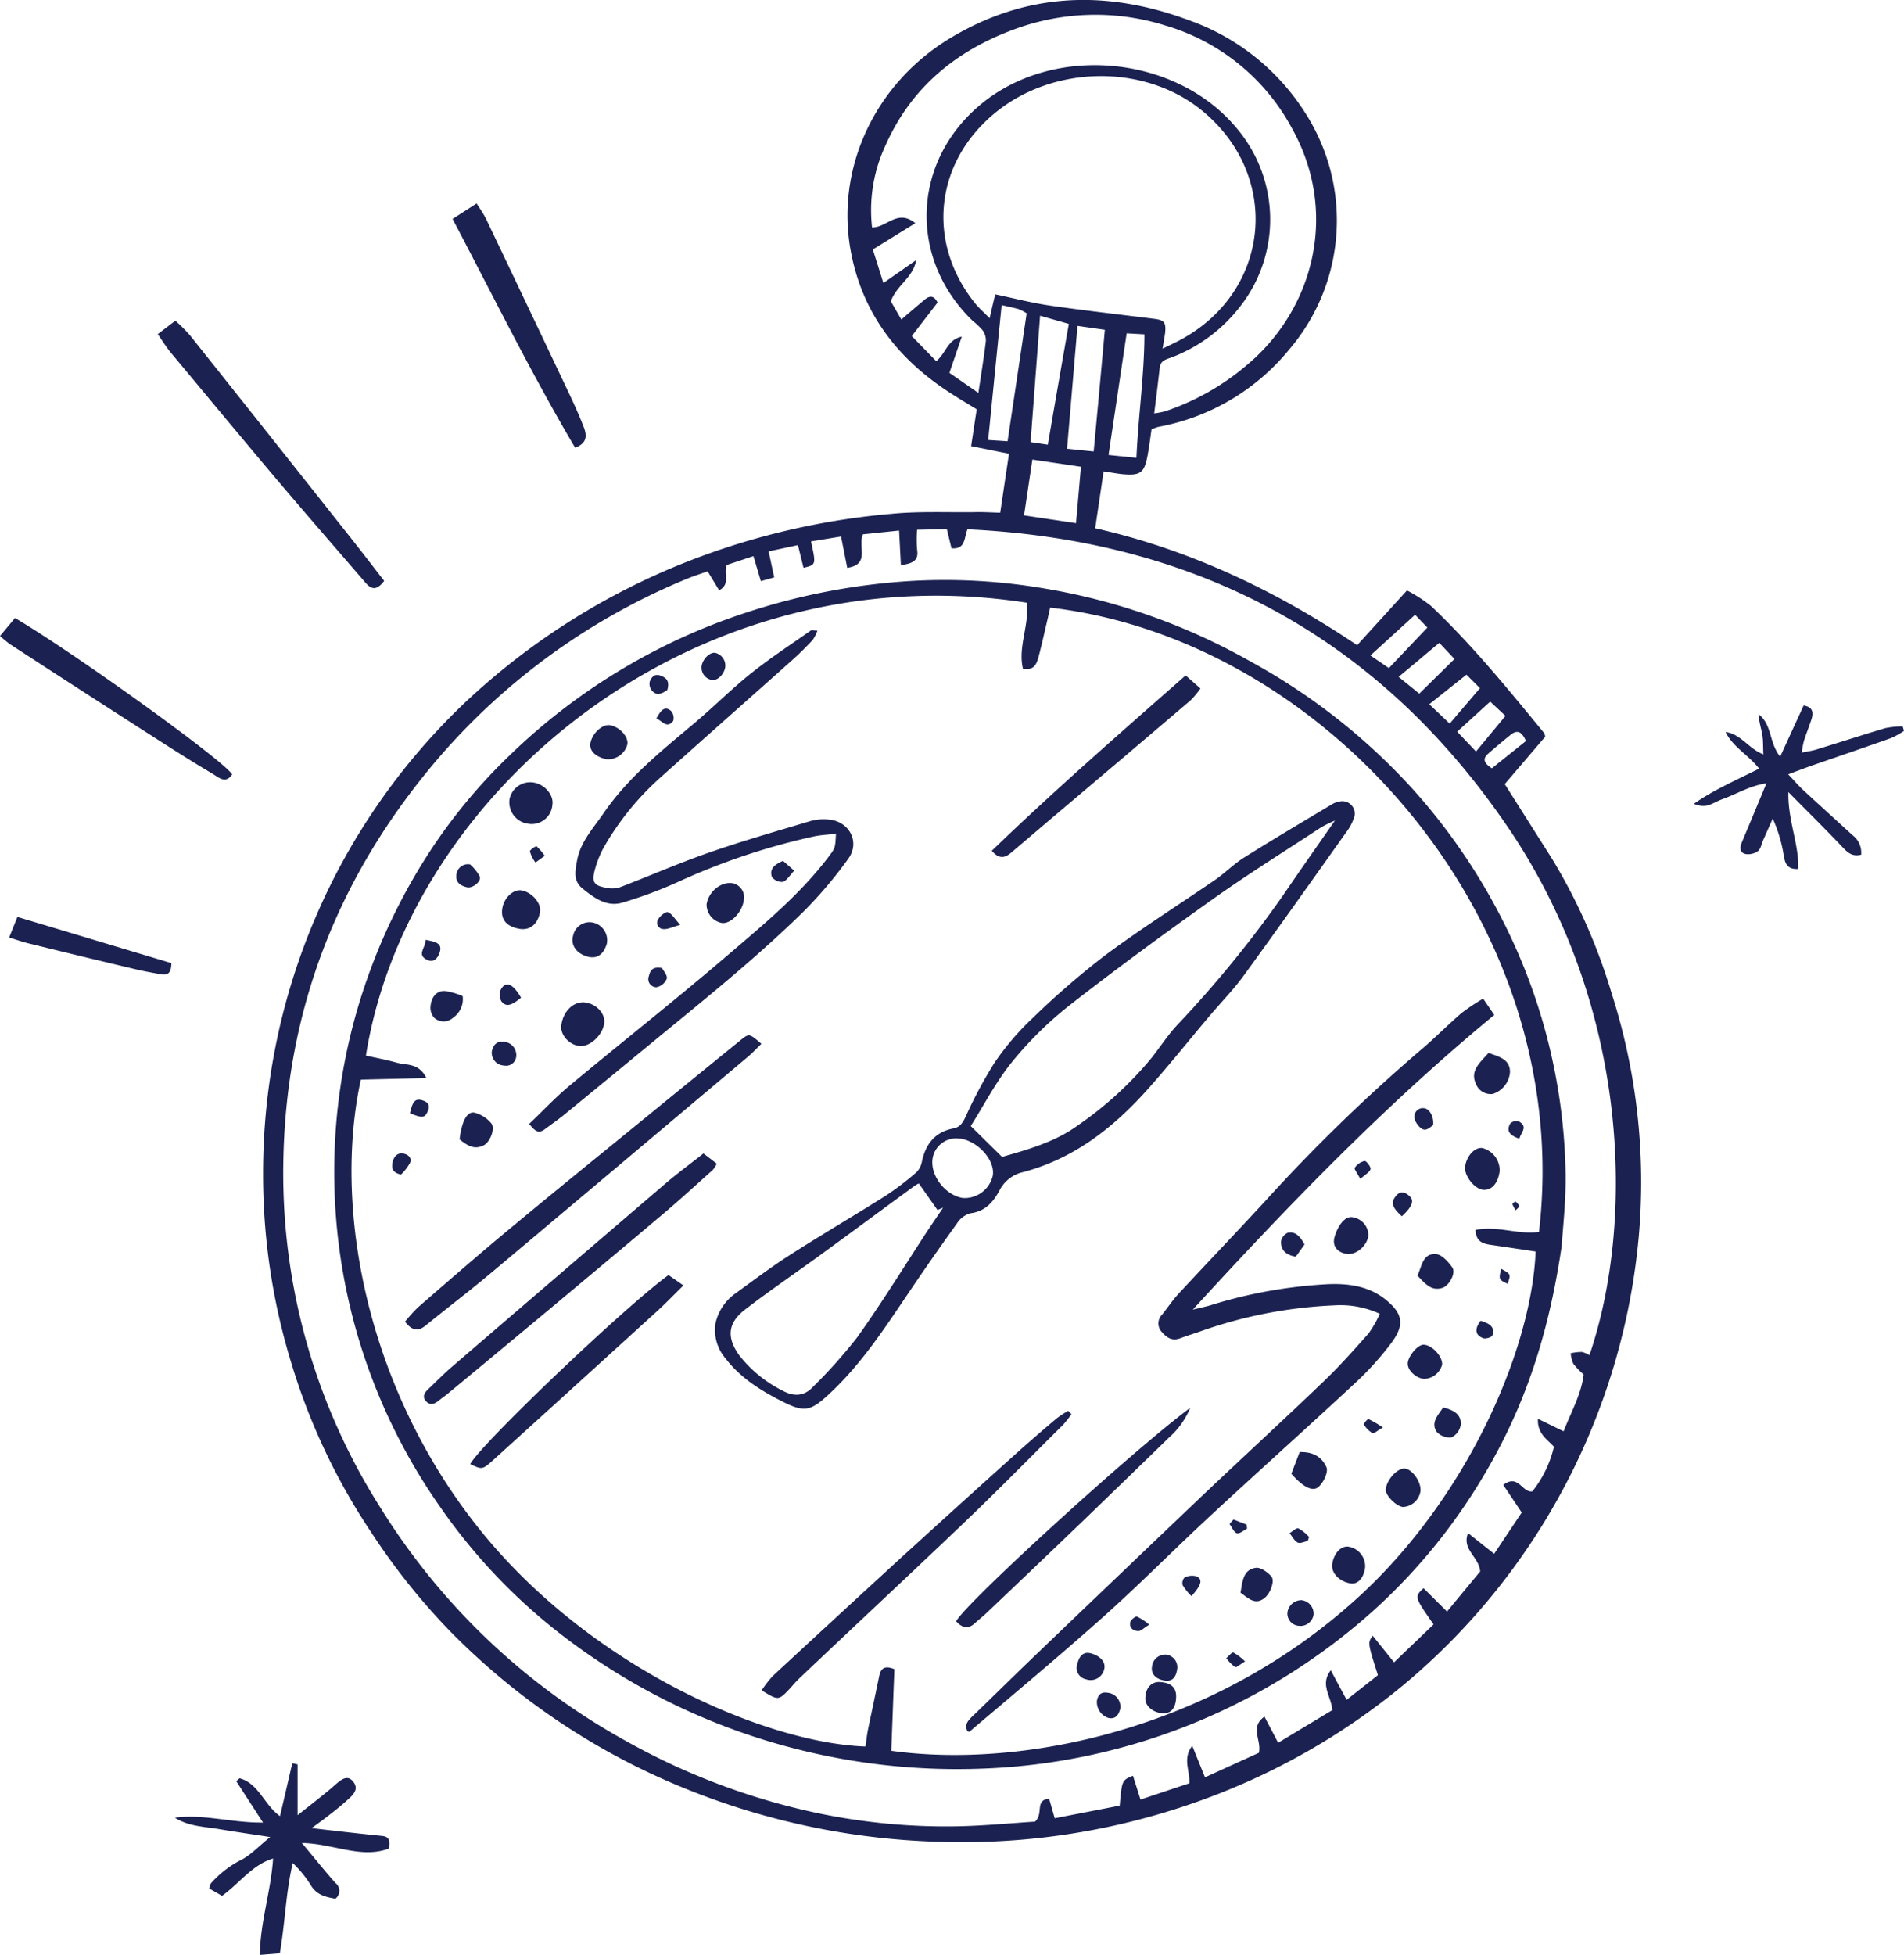<?xml version="1.0" encoding="UTF-8"?> <svg xmlns="http://www.w3.org/2000/svg" viewBox="0 0 341.03 350.06"><defs><style>.cls-1{fill:#1b2251}</style></defs><g id="Ebene_2" data-name="Ebene 2"><g id="Hintergrund_Ebene_58_Ebene_59_Ebene_60_Kurven_1_Bild" data-name="Hintergrund + Ebene 58 + Ebene 59 + Ebene 60 + Kurven 1 Bild"><path class="cls-1" d="M179.15 91.8l1.57-10.56-6.78-1.36 1-6.6c-1.94-1.19-3.64-2.18-5.28-3.28-9.07-6-15.22-14.07-17.26-24.93-2.82-15 4.38-30.1 17.68-38.17 13.72-8.32 28.17-8.78 43-3.23a40.65 40.65 0 0 1 20.77 16.65 35.55 35.55 0 0 1-2.94 42.26 39.47 39.47 0 0 1-23.38 13.84c-.3.06-.59.19-1.27.42-.22 1.47-.41 3.1-.72 4.72-.58 3.11-1.28 3.63-4.49 3.34-1-.1-2-.3-3.38-.5l-1.51 10.18c16.85 3.82 32.3 11.1 46.92 20.94l8.93-9.81a27.18 27.18 0 0 1 4.31 2.79c7.39 7 13.82 14.92 20.28 22.78a1.92 1.92 0 0 1 .16.63l-7.24 8.48c2.89 4.57 5.7 9 8.49 13.4a103.15 103.15 0 0 1 10.67 24.12 110.62 110.62 0 0 1 4.84 43.51A118.37 118.37 0 0 1 251 302a121.28 121.28 0 0 1-35.69 20.28 125.48 125.48 0 0 1-46.31 7.51 130.41 130.41 0 0 1-46-9.45 124.25 124.25 0 0 1-42.61-28.51 118.27 118.27 0 0 1-13.89-17.46 113.12 113.12 0 0 1-14.31-30.29A115 115 0 0 1 47.12 210a116.17 116.17 0 0 1 36.07-84.12 124.66 124.66 0 0 1 39.86-25.3A130.72 130.72 0 0 1 159.66 92c4.89-.48 9.85-.24 14.77-.3 1.47-.05 2.93.05 4.72.1zm59.5 214.38c-.27-2.62-2.27-4.58-.28-7.13 1 1.93 1.84 3.45 2.83 5.29l5.6-4.41c-1.84-5.8-1.84-5.8-.93-7.06l3.82 4.76c2.52-2.41 4.83-4.62 7.08-6.79-3.45-4.93-3.45-4.93-1.8-6.48l4.21 4.18q3.42-4.14 5.94-7.18c-.26-2.72-3.33-3.88-2.18-6.87l4.68 3.71 4.94-7.39-3.31-4.94c2.72-2.07 3.36 1.44 5.21 1.16a20.19 20.19 0 0 0 3.87-8c-1.17-1.31-3-2.29-2.87-5l4.6 2.24c1.37-3.53 3.17-6.63 3.59-10.18a13.67 13.67 0 0 1-1.85-1.93 5.84 5.84 0 0 1-.47-1.87 10.08 10.08 0 0 1 2-.23 4.53 4.53 0 0 1 1.36.58c8.16-23.92 7.23-62.47-14.65-94.59-23.15-34-55.72-51.36-96.76-53.28-.62 1.56-.31 3.62-2.86 3.4-.26-1.09-.52-2.15-.83-3.43l-5.33.11a22 22 0 0 0 0 3.52c.35 2.07-.83 2.51-2.9 2.82-.11-2.11-.21-4-.32-6.2l-6.49.68c-.94 2.3 1.35 5.37-2.8 6-.37-1.87-.72-3.65-1.11-5.61l-5.38.88c.92 4.19.92 4.19-1.34 4.72l-1-4.06-5.25 1.12 1 4.66-2.39.67-1.33-4.48-4.79 1.59c-.6 1.71.72 3.4-1.35 4.53l-2.07-3.4c-1.32.48-2.52.85-3.68 1.33a118 118 0 0 0-44.32 31.87c-18.09 21-27.66 45.29-28 73.06a111.61 111.61 0 0 0 17.48 61.52 119.84 119.84 0 0 0 44.13 41.77 121.62 121.62 0 0 0 34.05 12.78A112.1 112.1 0 0 0 171 327c5-.07 10-.57 14.38-.84 1.61-1.44-.12-3.84 2.53-4.13l1 3.52 11.64-2.26c.41-4.55.41-4.55 2.38-5.35.43 1.36.85 2.7 1.35 4.26l8.76-2.92c.1-2.28-1.26-4.44.51-6.71.82 2.05 1.51 3.75 2.28 5.65l9.65-4.39c.52-2.29-1.7-4.56 1-6.48l2.45 4.68zM208.24 62.43c1.55-.78 2.67-1.27 3.73-1.88 15.63-8.85 17.37-28.94 3.63-40.5-10.31-8.67-26.74-8.5-37.3.11-10.86 8.85-12.44 23.19-3.66 34.13.68.85 1.53 1.58 2.62 2.69.39-1.72.65-2.88 1-4.28 3.39.71 6.53 1.53 9.72 2 6.23.9 12.48 1.6 18.72 2.38 1.82.23 2.15.62 2 2.43-.1.79-.26 1.58-.46 2.92zm-33 7.92c.52-3.52 1-6.41 1.34-9.32a3.07 3.07 0 0 0-.62-1.94 15.06 15.06 0 0 0-1.83-1.73c-11.51-11.22-10.76-28.59 1.68-38.79 13.19-10.8 35-8.65 45.81 4.52a25.26 25.26 0 0 1 .54 31.74 28.17 28.17 0 0 1-12.16 9.1c-.95.38-2.11.51-2.27 1.86-.31 2.65-.62 5.3-1 8.23a18.65 18.65 0 0 0 1.93-.37 44.29 44.29 0 0 0 14.94-8.52c11.76-10 16.21-27.18 7.77-42.22A37.81 37.81 0 0 0 208.7 4.56a41.8 41.8 0 0 0-26.94.66c-10.52 3.84-18.6 10.48-23.19 20.89a27.31 27.31 0 0 0-2.37 14.62c2.69 0 4.52-3.36 7.75-.77l-7.62 4.71c.69 2.18 1.27 4 1.89 6l5.88-4.1c-.52 3.13-3.52 4.5-4.54 7.38.58 1 1.19 2.07 1.88 3.25 1.55-1.32 2.89-2.48 4.24-3.6 1-.8 1.7-.55 2.25.57l-4.62 6 4.38 4.49c1.77-1.44 2-3.86 4.58-4.39l-2.22 6.49zm17.75-12c-.64 7.53-1.24 14.67-1.87 22l4.77.48c.7-7.49 1.36-14.57 2-21.78zM180.47 79l3.42-22.9a9.5 9.5 0 0 0-1.39-.74c-.89-.25-1.79-.43-3.09-.73-.82 8.14-1.61 16.1-2.42 24.15zm11-21l-5.18-1.47c-.58 7.78-1.14 15.13-1.7 22.63l3.09.46c1.24-7.25 2.46-14.24 3.76-21.62zm-6.56 24.28l-1.49 10 9.31 1.39c.3-3.41.58-6.65.88-10.1zm16.89-22.6l-3.25 21.78 5 .51c.34-7.6 1.41-14.77 1.43-22.11zm56 55.42a466.86 466.86 0 0 0-3.69 3.09l-3.6 3 3.7 3 6.3-6.2zm-2.14-2.74l-2.2-2.29-8 7.29 3.31 2.26zm4 17.2c1.92-2.26 3.64-4.26 5.42-6.35l-2.42-2.41-6.66 5.29zm7.25-3.94L261 131l3.37 3.55 5.28-6.37zm6.41 7.05c-.71-1.61-1.51-2.11-2.74-1.11s-2.73 2.23-4.05 3.4c-1.13 1-.57 1.79.68 2.6zM53.3 315.9v9.1c1.94-1.53 3.63-2.86 5.3-4.21.66-.52 1.27-1.11 1.92-1.64.86-.71 1.83-1.29 2.73-.17s.34 2-.48 2.8a47.505 47.505 0 0 1-3.56 3c-.88.72-1.81 1.37-3.39 2.54l6.71.77c2 .22 4 .44 5.94.63 1.34.13 1.41 1 1.18 2.26-5 1.86-9.9-.89-15.58-1 2.29 2.73 4.09 5 6 7.15a1.77 1.77 0 0 1 0 2.83c-1.67-.3-3.32-.63-4.38-2.39a20.05 20.05 0 0 0-3.25-4c-1.26 5.29-1.37 10.67-2.32 16.16l-3.58.29c.08-6 2-11.44 2.37-17.27-3.81 1.18-6 4.45-9.14 6.69l-2.32-1.33c.18-.49.22-.85.41-1a18.46 18.46 0 0 1 5.12-4c1.81-.84 3.25-2.46 5.42-4.19-3.54-.55-6.32-.94-9.08-1.41s-5.52-.48-8-2.06c5.17-.69 10.21.94 15.79.87l-4.8-7.41.6-.52c3.44.91 4.42 4.8 7.24 6.78.77-3.31 1.49-6.39 2.2-9.47zM309.07 131.06c2.79.37 4.11 3 6.77 4-.07-1.27 0-2.45-.21-3.6s-.59-2.34-.67-3.59c2.46 1.82 1.87 5.11 3.89 7.6l4.2-9.15c1.69.27 1.79 1.28 1.4 2.49s-.94 2.56-1.35 3.85a17.25 17.25 0 0 0-.38 2.09c1.09-.23 1.88-.33 2.64-.56 4.11-1.26 8.2-2.6 12.32-3.82a16.73 16.73 0 0 1 3.11-.32l.24.81a14.46 14.46 0 0 1-2.26 1.27c-4.73 1.68-9.49 3.3-14.24 4.94-1.24.44-2.46.91-4.24 1.57 1.15 1.21 1.86 2.05 2.67 2.8 2.92 2.7 5.88 5.37 8.82 8.07a3.93 3.93 0 0 1 1.58 3.52c-1.74.44-2.57-.54-3.54-1.56-2.95-3.1-6-6.1-9.5-9.65-.11 5.15 1.93 9.33 1.76 13.76-1.78.12-2.32-.8-2.56-2.23a26 26 0 0 0-2-6.79l-1.69 3.81c-.3.67-.43 1.55-.94 2a3.06 3.06 0 0 1-2.18.55c-1-.18-1.16-1-.77-2 1.46-3.47 2.9-6.94 4.45-10.67-3 .43-5.37 1.95-8 2.88-.88.32-1.7.86-2.6 1.09a3.88 3.88 0 0 1-2.39-.31c3.6-2.52 7.55-4.21 11.68-6.29-1.87-2.43-4.69-3.84-6.01-6.56zM68.81 104c-1.43 1.9-2.38 1.45-3.38.29C60 98 54.59 91.79 49.24 85.46 42.94 78 36.72 70.48 30.48 63c-.78-1-1.42-2-2.22-3.18l3.15-2.4A32.62 32.62 0 0 1 34 60q14.64 18.38 29.2 36.78c1.87 2.37 3.71 4.78 5.61 7.22zM81.06 39.2l4.31-2.77c.63 1 1.24 1.85 1.68 2.75q7.53 15.75 15 31.53c.9 1.89 1.75 3.81 2.51 5.76.56 1.45.66 2.88-1.55 3.69-7.84-13.27-14.63-27.05-21.95-40.96zM0 113.87l2.69-3.22c10.85 6.41 37.27 25.44 38.9 28-1.18 1.78-2.46.52-3.47-.08-3.61-2.14-7.15-4.39-10.68-6.66Q14.6 123.68 1.8 115.35a22.73 22.73 0 0 1-1.8-1.48zM1.64 167.85l1.48-3.68 27.57 8.27c0 1.68-.56 2.24-1.89 2-1.65-.31-3.3-.59-4.93-1Q14.4 171.2 5 168.88c-1-.25-2-.6-3.36-1.03z"></path><path class="cls-1" d="M279.72 223.07c-2.36 16.11-6.7 28.8-13.68 40.64a103.91 103.91 0 0 1-19.73 24.38 110.82 110.82 0 0 1-70.89 28.59 116.83 116.83 0 0 1-46.23-7.83A114.86 114.86 0 0 1 102 293.78a103 103 0 0 1-23.1-23.88 104.36 104.36 0 0 1-15.75-86.08 106.39 106.39 0 0 1 13.42-30.72 98.42 98.42 0 0 1 14.56-17.71 109.82 109.82 0 0 1 42.46-25.69 116.78 116.78 0 0 1 29.88-5.7 106 106 0 0 1 23.83 1.4 112.65 112.65 0 0 1 36.62 13A111.26 111.26 0 0 1 253 141.24a108.68 108.68 0 0 1 16.71 24.68 103.72 103.72 0 0 1 10.69 43.38c.16 5.43-.52 10.89-.68 13.77zm-120.08 90.4c23 3.2 57.3-3.44 83.62-27.47 19.69-18 31.07-44.51 31.79-61.92-2.61-.39-5.29-.8-8-1.19-1.41-.2-2.68-.54-2.77-2.67 3.84-.83 7.63.89 11.37.35 6.52-55.5-38-106-87.55-111.78-.2.88-.4 1.78-.61 2.68-.48 2-.92 4.09-1.47 6.11-.34 1.22-.72 2.52-2.8 2.15-.94-3.94 1.21-7.88.66-11.82C123.94 98.67 73 142.11 65.54 189c1.83.41 3.69.75 5.49 1.26s4 0 5.34 2.76l-11.74.28c-5.12 23.53 1.28 56.64 22.58 82.12 20 23.87 50.47 36.68 67.8 37.28.16-1 .26-2.07.47-3.09.66-3.19 1.35-6.37 2-9.55.3-1.44 1.08-1.88 2.72-1.2-.2 4.81-.36 9.6-.56 14.61z"></path><path class="cls-1" d="M128.12 237.1a8.93 8.93 0 0 1 3.62-5.53c3.23-2.34 6.42-4.75 9.77-6.89 5.65-3.62 11.44-7 17.11-10.58a50.3 50.3 0 0 0 5.49-4.18 3.56 3.56 0 0 0 1-1.88c.66-3.18 2.34-5.37 5.65-6 1.2-.23 1.65-1 2.15-2a80.36 80.36 0 0 1 5.15-9.66 48.09 48.09 0 0 1 6.87-8.07A146 146 0 0 1 198 171c6.38-4.74 13.14-9 19.69-13.5 1.8-1.25 3.35-2.86 5.2-4 5.15-3.23 10.38-6.32 15.59-9.44a3.73 3.73 0 0 1 1.46-.56 2.23 2.23 0 0 1 2.49 3.15 8.43 8.43 0 0 1-1 1.94c-6.19 8.7-12.36 17.43-18.65 26.07-1.85 2.54-4.07 4.8-6.1 7.2-3.93 4.65-7.71 9.42-11.79 13.92-6 6.54-12.85 11.74-21.59 14.07a6.31 6.31 0 0 0-4.28 3.29c-1.09 2.05-2.55 3.77-5.21 4.09a4.25 4.25 0 0 0-2.4 1.81q-4.5 6.25-8.81 12.64c-4.34 6.43-8.6 12.92-14.4 18.2-3 2.73-4.19 3-7.89 1.14-4-2-7.7-4.3-10.44-7.9a7.87 7.87 0 0 1-1.75-6.02zm45.75-35.49l5.61 5.53c4.67-1.33 9.51-2.7 13.49-5.59a64.38 64.38 0 0 0 13.41-12.29c1.48-1.9 2.81-3.94 4.44-5.7a204.17 204.17 0 0 0 19.06-23.35c2.9-4.27 5.88-8.49 9.22-13.29a25.45 25.45 0 0 0-2.42 1.18c-6.48 4.25-13.06 8.35-19.37 12.83-8.71 6.18-17.31 12.49-25.75 19.07a65.21 65.21 0 0 0-10.25 10.09c-2.89 3.52-5 7.68-7.44 11.52zm-9.3 10.28a5.44 5.44 0 0 0-.91.54c-5.58 4.09-11.14 8.2-16.73 12.27-4.49 3.27-9.09 6.39-13.49 9.78-3.1 2.38-3.34 5-1 8.22a22.82 22.82 0 0 0 7.75 6.3c2 1.09 3.87 1 5.44-.7a90.89 90.89 0 0 0 7.92-8.88c4.19-5.88 8-12 11.93-18.07 1.13-1.72 2.29-3.41 3.44-5.12l-1 .42zm7.46-8a4.27 4.27 0 0 0-5 3.61c-.42 3 2.31 6.53 5.45 7a5.18 5.18 0 0 0 5.32-3.92c.55-2.68-2.5-6.22-5.8-6.73zM265.65 178.8l2 2.92c-19.34 15.94-36.66 33.82-54 52.76 1.44-.35 2.21-.51 3-.73a85.51 85.51 0 0 1 21.35-3.83c3.61-.13 7.17.37 10.11 2.71 3.16 2.51 3.53 4.55 1.12 7.79a53.77 53.77 0 0 1-6.52 7.22c-8.61 8-17.38 15.84-26 23.83-6.39 5.92-12.51 12.13-19 17.93-7.89 7.05-16 13.8-24.09 20.67 0 0-.18-.06-.33-.1-.59-1.14.07-1.88.85-2.64 3.68-3.55 7.32-7.14 11-10.68q15.1-14.47 30.27-28.92c7.16-6.79 14.44-13.46 21.56-20.29 2.88-2.75 5.53-5.73 8.17-8.71a19.46 19.46 0 0 0 2-3.5 16.8 16.8 0 0 0-8.17-1.51 82 82 0 0 0-23.7 4.56c-1.28.46-2.59.85-3.87 1.33-1.43.54-2.4-.07-3.3-1.12a2.22 2.22 0 0 1 .06-3.13c1-1.25 1.85-2.55 2.91-3.7 5.14-5.54 10.37-11 15.49-16.55a307.18 307.18 0 0 1 28-27.19c2.48-2.09 4.76-4.43 7.23-6.55a38.07 38.07 0 0 1 3.86-2.57zM94.78 201.23c2.53-2.41 4.75-4.79 7.23-6.85 9.44-7.85 19.09-15.45 28.41-23.43 6.36-5.44 12.87-10.79 18-17.56 1.19-1.58 1.18-1.58 1.31-4.11-1.34.16-2.64.21-3.91.47a120.35 120.35 0 0 0-24.41 8.17 75.61 75.61 0 0 1-10 3.71c-2.77.78-5-.86-7.11-2.57-1.71-1.41-1.25-3.22-.94-5 .6-3.34 2.91-5.77 4.73-8.43 4.38-6.41 10.38-11.19 16.24-16.12 3.46-2.9 6.64-6.12 10.16-8.93s7.12-5.15 10.72-7.68c.19-.14.57 0 1.2 0a7.14 7.14 0 0 1-.85 1.69c-1.15 1.22-2.34 2.42-3.59 3.53-7.83 7-15.7 13.93-23.51 20.94a50.2 50.2 0 0 0-10.3 12.64 17.47 17.47 0 0 0-1.7 4.37c-.45 1.86 0 2.49 1.95 2.85a4.91 4.91 0 0 0 2.47 0c5.38-2.05 10.66-4.37 16.09-6.26 6-2.09 12.17-3.85 18.28-5.68a8.83 8.83 0 0 1 3.12-.25c3.7.26 5.75 4 3.58 7a75.78 75.78 0 0 1-8.12 9.57c-8.7 8.53-18.24 16.11-27.63 23.85q-7.53 6.2-15.08 12.38c-1.13.93-2.35 1.76-3.52 2.64s-1.79.33-2.82-.94zM136.38 186.89c-.92.89-1.62 1.65-2.41 2.31q-22.84 19.25-45.71 38.46c-3.93 3.3-8 6.4-12 9.65-1.34 1.09-2.42 1-3.72-.67a30 30 0 0 1 2.36-2.6c5.62-4.87 11.23-9.77 17-14.53 8-6.64 16.06-13.16 24.1-19.72q8.28-6.76 16.58-13.5c1.6-1.29 1.6-1.29 3.8.6zM126 206.52l2.38 1.83a5.21 5.21 0 0 1-.7 1.11c-3.13 2.8-6.22 5.64-9.43 8.33q-19 16-38.17 31.84c-.32.27-.68.49-1 .75-.83.66-1.76 1.56-2.74.54s0-1.89.79-2.6c1.28-1.25 2.54-2.51 3.89-3.67q19.08-16.4 38.19-32.76c2.14-1.83 4.41-3.49 6.79-5.37zM191.91 253.2a19.91 19.91 0 0 1-1.43 1.83c-5.8 5.76-11.53 11.59-17.43 17.24-9.92 9.48-20 18.85-29.92 28.27-.61.58-1.14 1.23-1.71 1.85-2 2.1-2 2.09-5 .26a19.58 19.58 0 0 1 2-2.58q11.75-10.89 23.55-21.7 10.22-9.31 20.5-18.54c2.25-2 4.55-4 6.86-5.93a17.91 17.91 0 0 1 2-1.3zM84.22 262.13c2-3.67 27.51-28 35.52-33.84l2.67 1.86c-1.73 1.7-3.16 3.19-4.68 4.58q-14.67 13.35-29.37 26.67c-1.99 1.79-2.04 1.73-4.14.73zM212.36 120.93l2.66 2.34a15.7 15.7 0 0 1-1.75 2.1q-12.32 10.5-24.68 20.94l-7.42 6.31c-1.06.9-2.11 1.37-3.53-.29 11.17-10.77 22.87-20.98 34.72-31.4z"></path><path class="cls-1" d="M171.25 290.28c2.06-3.63 32.15-31 41.94-38.22a14.5 14.5 0 0 1-3.81 5.33q-7.77 7.56-15.57 15.08-8.51 8.17-17.07 16.29c-.68.65-1.43 1.23-2.13 1.87-1.17 1.07-2.21.91-3.36-.35zM108.21 183.27c-.33 2.19-2.66 4.27-4.52 4s-3.36-2.08-3.16-3.66c.32-2.57 2.22-4.39 4.29-4.12s3.65 2.04 3.39 3.78zM98.94 144.1a3.72 3.72 0 0 1-4.39 3.38 3.87 3.87 0 0 1-3.27-4.48 3.77 3.77 0 0 1 4.16-2.91c2.08.26 3.79 2.24 3.5 4.01zM93.07 166.31c-2.39-.4-3.49-1.76-3.07-3.83.37-1.84 2-3.3 3.41-3.06 1.89.33 3.61 2.35 3.31 3.9-.42 2.17-1.8 3.29-3.65 2.99zM133.23 161.15c-.29 2.22-2.42 4.37-4 4.09a3.36 3.36 0 0 1-2.67-3.34c.37-2.3 2.6-4.09 4.66-3.76a2.57 2.57 0 0 1 2.01 3.01zM268.61 209.68c-.3 2.21-1.46 3.51-3 3.34s-3.38-2.53-3.19-4.12c.23-1.91 1.74-3.55 3.09-3.35a4.13 4.13 0 0 1 3.1 4.13zM266.62 188.52c1.94.71 3.82 1.12 3.84 3.41a4.44 4.44 0 0 1-3.11 3.94 2.83 2.83 0 0 1-3-1.83c-1.1-2.37.77-3.81 2.27-5.52zM254.42 267a3.32 3.32 0 0 1-3.15 2.82c-1.21-.14-3.12-2.07-3.06-3.1.1-1.77 2.16-4 3.51-3.77s2.88 2.48 2.7 4.05zM105.3 171.29c-2.11-.56-3.16-2.12-2.62-3.89a3 3 0 0 1 3.58-2.21 3.24 3.24 0 0 1 2.43 3.77c-.59 1.95-1.77 2.76-3.39 2.33zM242.51 218a3.24 3.24 0 0 1 2.57 3.36c-.37 1.91-2.34 3.44-4 3.12s-2.54-1.48-2-3.15c.73-2.33 2.1-3.79 3.43-3.33zM244.51 280.63c-.24 1.91-1.3 3.08-2.61 2.87-2-.33-3.5-1.87-3.28-3.45.26-1.9 1.53-3.28 2.87-3.13a3.55 3.55 0 0 1 3.02 3.71zM112.36 133.31a3.59 3.59 0 0 1-3.77 2.62c-2.09-.47-3.16-1.64-2.8-3.07.45-1.77 2.22-3.27 3.53-3 1.76.34 3.31 2.14 3.04 3.45zM231.29 263.86c.48-1.23 1-2.56 1.49-3.87 2.36-.08 3.93.82 4.79 2.67.46 1-.79 3.34-1.76 3.79s-2.47-.26-4.52-2.59zM253.88 228.39c.8-1.64.91-4 3.3-3.85 1.05.06 2.23 1.37 2.94 2.39s-.59 3.27-1.72 3.64c-2.08.69-3.18-.82-4.52-2.18zM258.3 244.36a3.5 3.5 0 0 1-3.16 2.53c-1.46-.08-3-1.49-3-2.73s1.75-3.4 2.82-3.39c1.51 0 3.46 2.1 3.34 3.59zM82.32 204c.38-3.23 1.32-5.06 2.68-4.78a5.8 5.8 0 0 1 3 1.91c.72.87-.14 3.21-1.27 3.88-1.8.99-3.14-.01-4.41-1.01zM222.19 285.16c.37-2 .43-4.14 2.77-4.45.85-.11 2.06.77 2.74 1.52s-.11 3-1.2 3.88c-1.67 1.34-2.83.11-4.31-.95zM210.66 303.89c-.06 1.84-.84 2.85-2.2 2.87-1.75 0-3.33-1.22-3.32-2.61 0-1.85 1-3 2.48-3 2.12.1 3.1.98 3.04 2.74zM82.87 178.35a4.05 4.05 0 0 1-1.71 3.86 2.52 2.52 0 0 1-3.41 0 2.72 2.72 0 0 1-.63-2.12c.16-1.43.93-2.69 2.52-2.66a12.41 12.41 0 0 1 3.23.92zM258.48 252c2 .47 3.32 1.32 3.15 3.14a3 3 0 0 1-1.64 2.21 3.11 3.11 0 0 1-2.67-1c-1.08-1.65.21-2.9 1.16-4.35zM193 297.8c.36-1.46 1.2-2.1 2.35-1.79 1.86.51 2.81 1.7 2.39 3a2.48 2.48 0 0 1-3.2 1.66 2.09 2.09 0 0 1-1.54-2.87zM233.12 286.5a2.44 2.44 0 0 1 2.16 2.59 2.38 2.38 0 0 1-2.69 2 2.2 2.2 0 0 1-2-2.32 2.53 2.53 0 0 1 2.53-2.27zM206.34 298.38a2.37 2.37 0 0 1 2.59-2.12 2.28 2.28 0 0 1 1.89 2.76c-.27 1.49-1 2.1-2.32 1.86-1.56-.29-2.38-1.24-2.16-2.5zM129.9 119.44c-.21 1.34-1.42 2.49-2.43 2.3a2.25 2.25 0 0 1-1.8-2.51c.22-1.3 1.52-2.53 2.47-2.33a2.34 2.34 0 0 1 1.76 2.54zM200.64 306c-.28.94-.72 1.86-2.09 1.6a3 3 0 0 1-2.08-3.06c.18-1.06.73-1.67 1.92-1.46a2.51 2.51 0 0 1 2.25 2.92zM92.46 189.21a1.83 1.83 0 0 1-2.19 1.57 2.29 2.29 0 0 1-2.18-2.53c.25-1.15.89-1.91 2.19-1.72a2.39 2.39 0 0 1 2.18 2.68zM84.2 154.77a8 8 0 0 1 1.72 2.15c.35.89-1.28 2.19-2.29 1.94s-2-.75-1.89-2.1a2.07 2.07 0 0 1 2.46-1.99zM233.66 222.81c-.49.69-1 1.42-1.58 2.19-1.71-.29-2.69-1.15-2.63-2.72a2.09 2.09 0 0 1 1.2-1.56c1.45-.3 2.26.75 3.01 2.09zM251.09 217.77c-1.83-1.68-2-2.47-1.06-3.64.81-1 1.66-.67 2.4 0 .91.81.57 1.87-1.34 3.64zM93.33 178.63c-1.84 1.51-2.69 1.65-3.5.68a2.17 2.17 0 0 1 .41-2.82c.88-.6 1.85.03 3.09 2.14zM256.69 201.46c-.33.2-.87.76-1.44.8-.87.07-2.05-1.6-1.91-2.44a1.5 1.5 0 0 1 1.72-1.4c.94.07 1.82 1.49 1.63 3.04zM140.25 154.13l2 1.76c-.75.78-1.26 1.7-2 2a2.17 2.17 0 0 1-2-.9c-.49-1.52.62-2.25 2-2.86zM118.58 173.32c.23.47 1 1.31.85 1.9a2.52 2.52 0 0 1-1.86 1.54 1.46 1.46 0 0 1-1.35-2c.23-.98.64-1.76 2.36-1.44zM71.82 210.3c-1.58-.36-1.68-1.17-1.53-2.05s.67-1.87 1.84-1.72c.88.1 1.71.71 1.3 1.7a9.11 9.11 0 0 1-1.61 2.07zM73.43 199.31c.47-2.17 1-2.71 2.29-2.28.89.3 1.38.83.93 1.86-.55 1.3-.97 1.36-3.22.42zM213.41 285.78a10.72 10.72 0 0 1-1.58-1.95 1.47 1.47 0 0 1 .33-1.38 3 3 0 0 1 2.15-.22c1.14.55.92 1.52-.9 3.55zM119.53 123.53a4.09 4.09 0 0 1-1.65.76 1.87 1.87 0 0 1-1.5-2.26c.32-.86.92-1.43 1.9-1.07s1.72.86 1.25 2.57zM76.22 168.27c1.83.36 3.11.6 2.5 2.36-.3.86-1 1.75-2.1 1.27-2.11-.9-.37-2.15-.4-3.63zM121.84 165.59c-1.45.4-2.25.83-3 .76a1.14 1.14 0 0 1-.93-1.8c.35-.59 1.31-1.36 1.72-1.22.69.23 1.16 1.12 2.21 2.26zM265.19 236.48c1.56.47 2.63 1.06 2.12 2.61-.1.34-1.24.69-1.68.5-1.49-.59-1.49-1.71-.44-3.11zM234.23 275.91c-.61.11-1.37.5-1.8.27-.61-.32-1-1.1-1.45-1.68.54-.31 1.21-1 1.59-.85a7.57 7.57 0 0 1 1.91 1.54zM243.65 211.09c-.51-1-1.15-1.79-1-2a2.9 2.9 0 0 1 1.77-1.22c.29-.05 1.17 1.08 1.06 1.46-.16.55-.95.96-1.83 1.76zM272.14 203.88c-1.57-.55-2.46-1.26-1.63-2.73a1.59 1.59 0 0 1 1.53-.37c1.73.97.38 1.96.1 3.1zM117.57 128.62c.79-1.42 1.46-2.29 2.61-1.34a1.92 1.92 0 0 1 .4 1.8c-1.11 1.4-1.86.12-3.01-.46zM205.84 290.9c-1 .59-1.45 1.14-1.93 1.13-.87 0-1.7-.54-1.46-1.59.1-.42.9-1.07 1.19-1a9.59 9.59 0 0 1 2.2 1.46zM247.69 255.58c-1 .58-1.65 1.19-1.9 1a4.86 4.86 0 0 1-1.53-1.56c-.06-.08.7-1 .86-.94a20.49 20.49 0 0 1 2.57 1.5zM95.91 154.43a5.93 5.93 0 0 1-1-2c0-.29 1.09-1 1.21-.89a10.32 10.32 0 0 1 1.45 1.69zM220.93 272.06l2.35.91.09.72c-.63.31-1.37 1-1.86.82s-.87-1.07-1.29-1.66zM223 297.47c-.9.54-1.57 1.16-1.8 1a7.37 7.37 0 0 1-1.56-1.59c.43-.35 1-1.08 1.27-1a9.39 9.39 0 0 1 2.09 1.59zM268.87 227.18c1.75.94 1.75.94 1.17 2.68-1.61-.76-1.61-.76-1.17-2.68zM271.49 216.7a5 5 0 0 1-.6-1.11c0-.11.51-.5.56-.46a2.4 2.4 0 0 1 .69.83c.05.09-.31.37-.65.74z"></path></g></g></svg> 